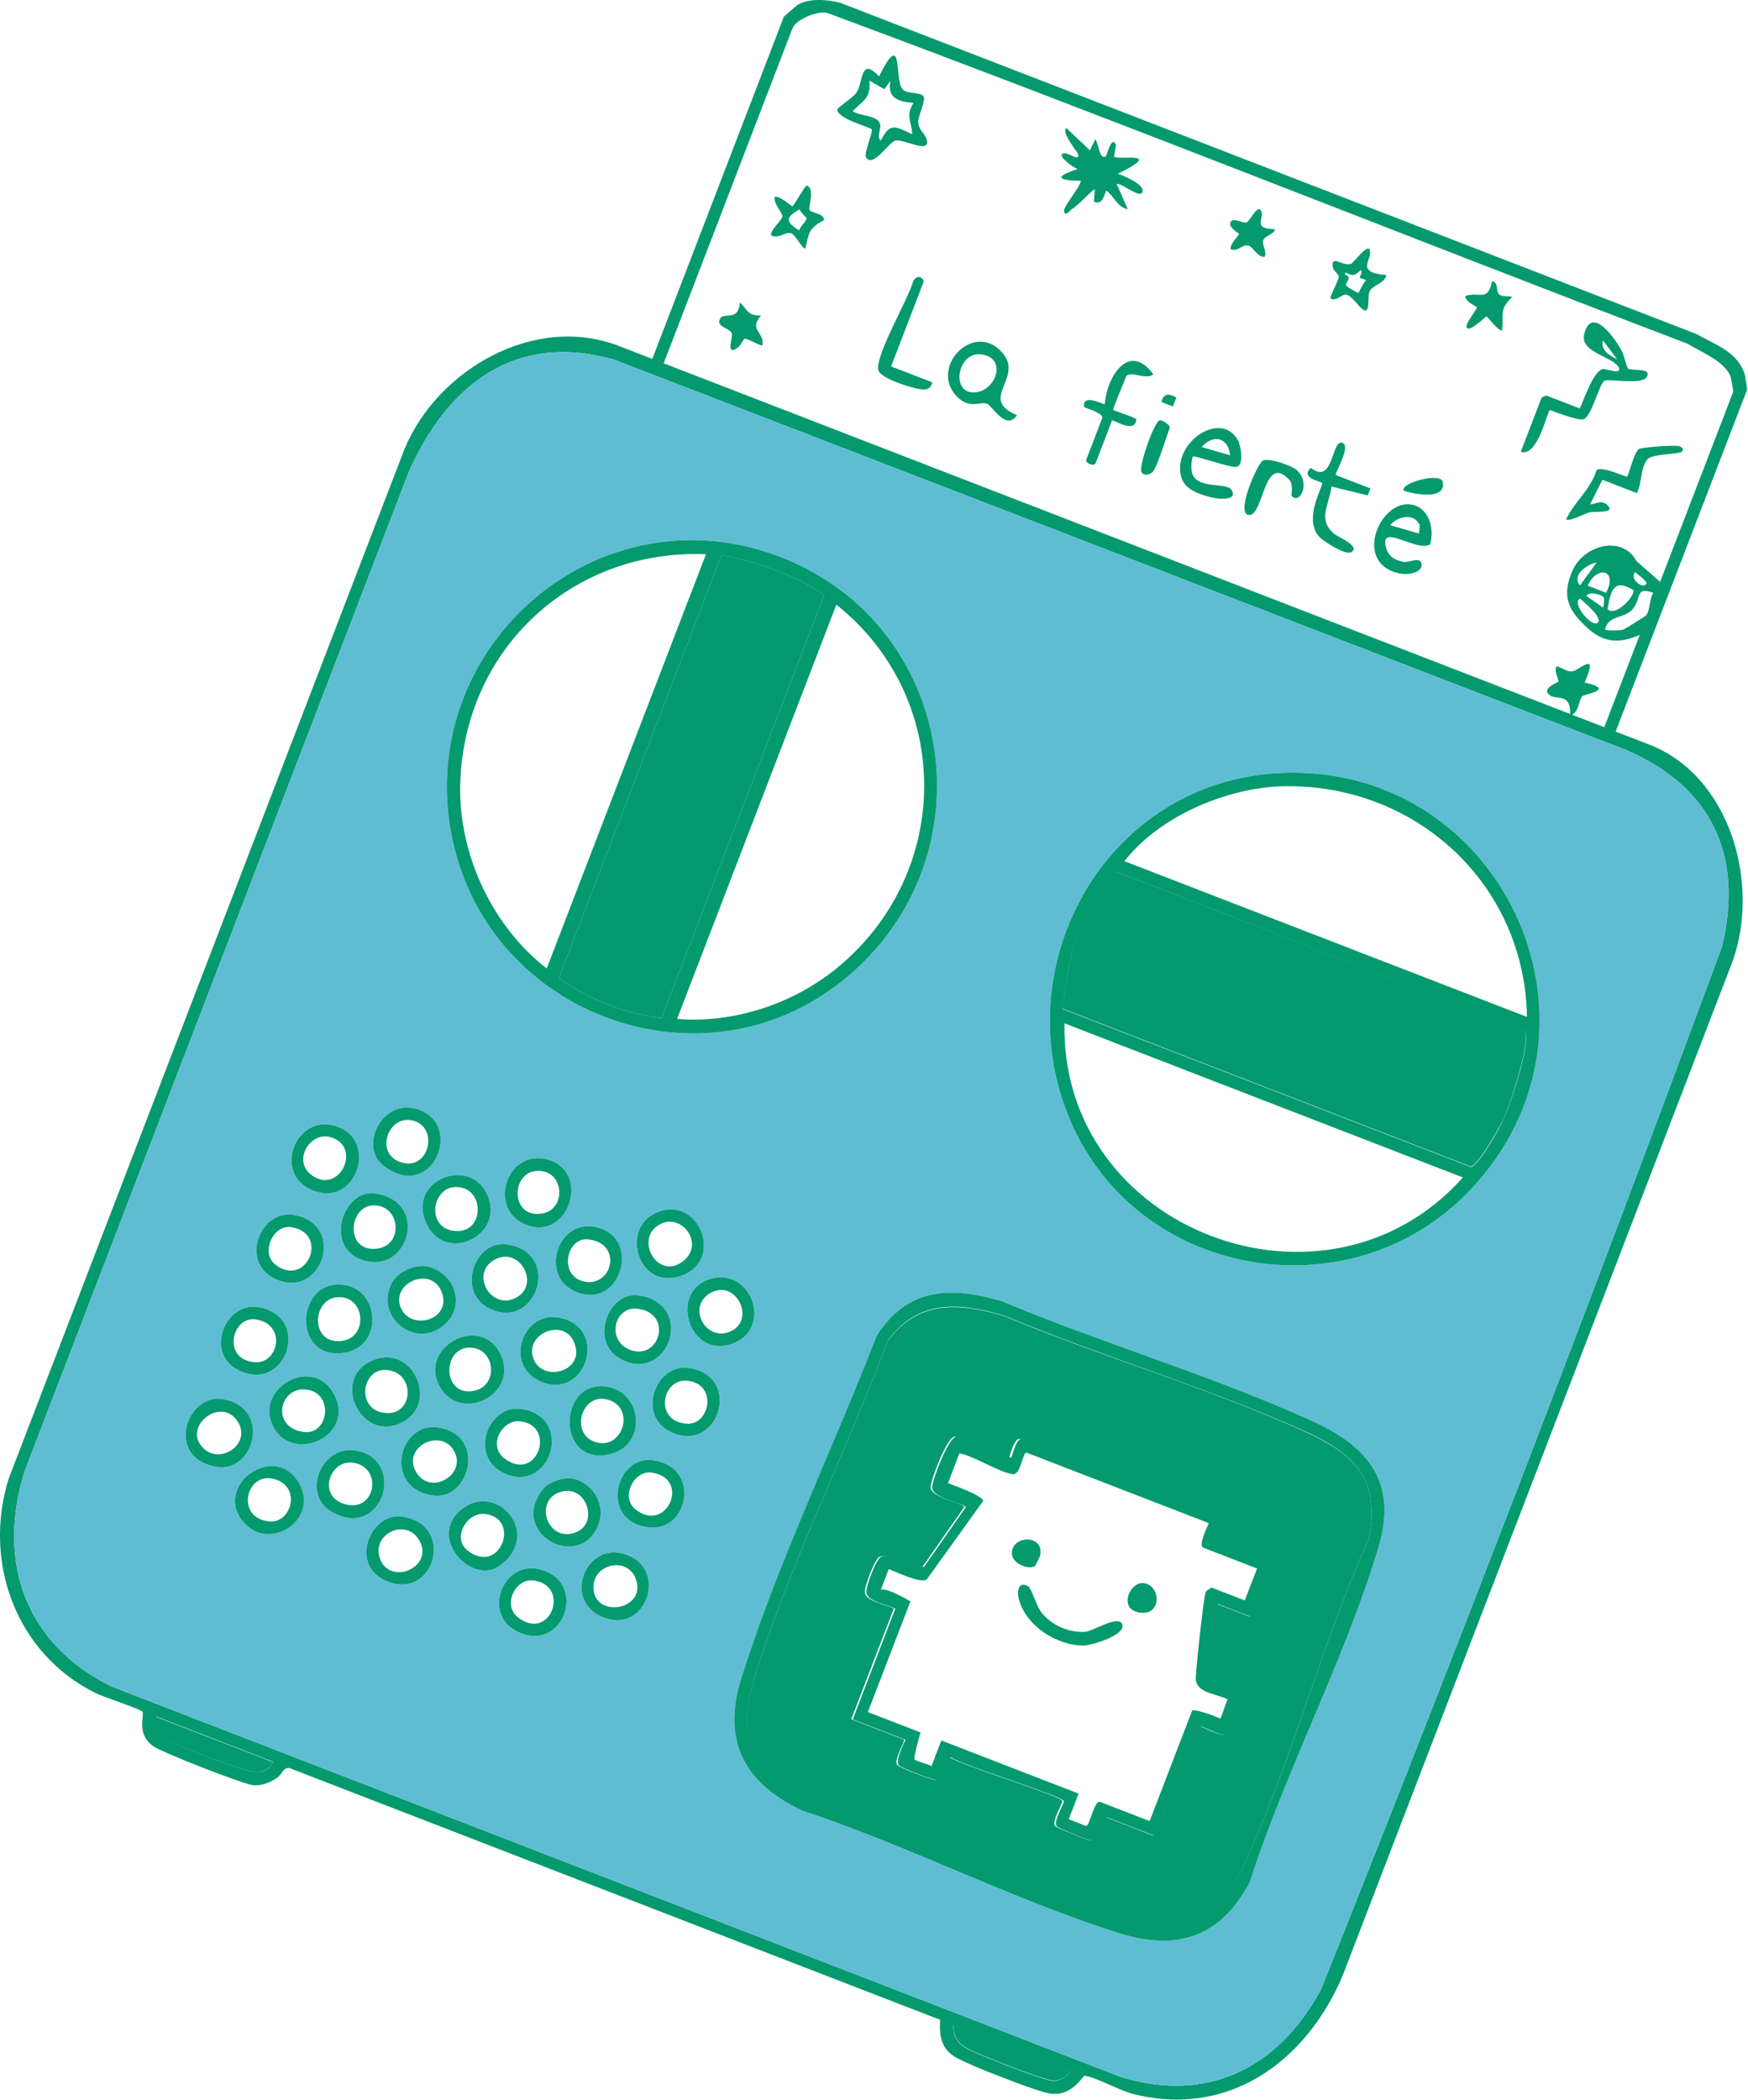 <?xml version="1.0" encoding="UTF-8" standalone="no"?>
<svg
   width="179"
   height="215"
   viewBox="0 0 179 215"
   fill="none"
   version="1.1"
   id="svg64"
   sodipodi:docname="fierte.svg"
   inkscape:version="1.4.2 (f4327f4, 2025-05-13)"
   xmlns:inkscape="http://www.inkscape.org/namespaces/inkscape"
   xmlns:sodipodi="http://sodipodi.sourceforge.net/DTD/sodipodi-0.dtd"
   xmlns="http://www.w3.org/2000/svg"
   xmlns:svg="http://www.w3.org/2000/svg">
  <sodipodi:namedview
     id="namedview64"
     pagecolor="#ffffff"
     bordercolor="#000000"
     borderopacity="0.25"
     inkscape:showpageshadow="2"
     inkscape:pageopacity="0.0"
     inkscape:pagecheckerboard="0"
     inkscape:deskcolor="#d1d1d1"
     inkscape:zoom="3.4827586"
     inkscape:cx="103.07921"
     inkscape:cy="116"
     inkscape:window-width="1920"
     inkscape:window-height="1010"
     inkscape:window-x="1359"
     inkscape:window-y="-6"
     inkscape:window-maximized="1"
     inkscape:current-layer="svg64" />
  <g
     clip-path="url(#clip0_3715_4383)"
     id="g64"
     transform="matrix(0.998,0,0,1.001,-6.456,-8.825)">
    <path
       d="m 175.681,84.972 -3.433,-1.324 13.495,-34.99 c 0,0 -0.184,-1.212 -0.221,-1.43 -0.691,-2.427 -2.989,-3.109 -4.989,-4.247 L 92.692,9.104 C 91.398,8.768 89.473,8.596 88.297,9.325 88.123,9.461 86.922,10.466 86.895,10.537 L 73.4,45.527 69.968,44.203 C 61.367,40.887 51.37,46.57 47.969,54.757 L 7.363,160.048 c -2.685,8.544 0.763,17.945 8.934,21.953 0.716,0.357 4.642,1.668 4.8,1.891 0.195,0.443 -0.636,2.282 1.048,3.503 1.094,0.748 8.738,3.696 10.165,4.002 0.918,0.15 1.886,-0.252 2.606,-0.748 0.559,-0.396 0.675,-1.33 1.554,-0.869 l 66.465,25.633 c -0.088,1.597 0.054,2.915 1.573,3.827 1.603,0.904 7.478,3.169 9.33,3.639 2.551,0.658 3.735,-1.78 3.926,-1.747 1.051,0.12 3.498,1.471 4.897,1.848 9.768,2.503 17.771,-3.175 21.566,-12.066 L 184.19,107.291 c 2.945,-7.955 -0.121,-19.084 -8.509,-22.319 z M 87.789,11.697 c 0.342,-0.887 2.621,-1.843 3.604,-1.545 29.526,10.938 58.799,22.635 88.228,33.822 1.413,0.871 3.727,1.722 4.408,3.33 0.073,0.232 0.313,1.507 0.272,1.613 l -7.486,19.412 -2.435,-2.121 c -1.433,-2.713 -5.424,-1.643 -6.556,0.977 -0.859,1.911 -0.785,3.407 0.642,4.976 1.906,2.121 3.52,2.784 6.255,1.597 l -3.641,9.44 -3.291,-1.269 c 0.693,-0.426 0.64,-1.343 1.014,-1.892 0.118,-0.199 3.6,-0.691 0.259,-1.409 1.559,-3.516 -0.682,-1.078 -1.352,-1.133 -0.493,0.014 -1.027,-0.396 -1.5,-0.538 -0.369,0.429 0.234,1.395 0.166,1.572 -0.041,0.106 -1.859,0.71 -0.872,1.417 0.675,0.464 2.139,-0.276 2.073,1.9 L 74.568,45.978 Z m 86.294,57.494 c 0.182,0.478 -1.751,2.749 -2.662,1.949 0.317,-1.875 0.597,-3.235 2.662,-1.949 z m 0.148,-1.859 c 0,0 1.265,0.936 1.183,1.149 -0.26,0.674 -1.773,-0.358 -1.183,-1.149 z m -0.085,3.595 c 0.74,-1.182 0.18,-2.05 1.956,-1.488 -0.388,0.584 -0.309,1.96 -0.797,2.383 -0.112,0.079 -2.155,1.37 -2.289,1.4 -0.28,0.096 -1.795,0.123 -1.86,-0.025 0.425,-1.63 2.124,-0.975 2.99,-2.271 z m -2.885,-1.48 -1.876,-0.723 c 0.955,-2.159 3.138,-1.602 1.876,0.723 z m -0.336,1.501 -1.697,-1.185 c 0.36,-0.513 1.591,-0.12 1.806,0.167 0.043,0.098 0.039,0.953 -0.109,1.018 z m -2.344,-2.249 c -0.886,-1.076 0.751,-2.157 1.721,-2.353 z m 0.009,1.349 c 0,0 2.674,2.132 1.706,2.533 -0.788,0.145 -2.554,-2.127 -1.706,-2.533 z M 31.863,189.92 c -1.838,-0.505 -6.891,-2.372 -8.409,-3.284 -0.738,-0.407 -1.398,-1.436 -0.928,-2.233 l 11.962,4.613 c -0.607,1.152 -1.487,1.22 -2.625,0.904 z m 82.609,31.736 c -1.03,-0.071 -7.705,-2.686 -8.84,-3.328 -0.972,-0.537 -1.368,-1.302 -1.352,-2.396 l 11.962,4.613 c -0.119,0.729 -1.136,1.152 -1.77,1.111 z m 27.579,-9.421 c -4.333,8.072 -11.605,11.749 -20.558,9.031 L 17.903,181.315 C 9.087,176.978 6.072,168.559 8.996,159.292 L 48.411,57.088 C 52.402,48.11 59.381,42.77 69.434,45.587 L 173.277,85.513 c 8.867,3.786 12.09,10.818 9.9,20.083 -13.226,35.665 -26.967,71.294 -41.126,106.639 z"
       fill="#049a6e"
       id="path1" />
    <path
       d="m 183.177,105.596 c 2.19,-9.265 -1.033,-16.297 -9.9,-20.083 L 69.434,45.587 C 59.381,42.77 52.402,48.11 48.411,57.088 L 8.996,159.291 c -2.924,9.268 0.091,17.687 8.907,22.024 l 103.59,39.95 c 8.953,2.719 16.225,-0.958 20.558,-9.03 14.159,-35.345 27.9,-70.975 41.126,-106.639 z M 137.056,87.931 c 23.277,-1.744 36.497,25.857 20.082,42.803 -11.867,12.219 -32.994,9.126 -40.43,-6.379 -7.518,-15.822 2.578,-35.042 20.348,-36.423 z M 85.602,65.438 C 104.598,71.949 108.58,96.517 93.009,109.06 78.612,120.67 56.739,112.765 52.895,94.691 48.827,75.511 67.053,59.141 85.602,65.438 Z M 61.791,150.056 c -3.607,-1.717 -1.668,-7.165 2.047,-6.467 5.261,1.01 2.7,8.706 -2.047,6.467 z m -3.839,9.323 c -3.361,-1.827 -1.306,-6.945 1.998,-6.445 5.633,0.786 2.923,9.076 -1.998,6.445 z M 68.123,134.48 c 4.019,1.387 1.96,8.094 -2.328,6.563 -4.266,-1.483 -2.067,-8.135 2.328,-6.563 z m -9.77,1.613 c 5.807,0.65 3.272,8.804 -1.538,6.623 -3.599,-1.632 -1.687,-7.01 1.538,-6.623 z m 4.17,-8.705 c 4.586,1.076 2.434,8.236 -1.881,6.775 -4.209,-1.419 -2.337,-7.749 1.881,-6.775 z m -12.385,6.393 c -1.804,-4.283 4.559,-6.761 6.339,-2.732 1.867,4.226 -4.519,7.185 -6.339,2.732 z m 1.779,10.674 c -2.982,2.356 -7.002,-1.029 -5.258,-4.392 0.593,-1.117 2.338,-1.952 3.553,-1.728 2.987,0.581 4.163,4.173 1.705,6.12 z m -6.201,-16.496 c -2.348,-1.925 -0.105,-6.686 3.429,-5.73 5.146,1.414 1.649,9.849 -3.429,5.73 z m -1.38,9.903 c -4.851,-0.81 -2.855,-7.46 0.617,-6.977 5.393,0.775 3.626,7.676 -0.617,6.977 z m -2.432,2.405 c 3.573,0.645 3.849,6.254 -0.062,6.907 -5.556,0.914 -5.037,-7.813 0.062,-6.907 z m -3.339,-9.685 c -4.318,-1.665 -1.658,-8.14 2.518,-6.53 4.119,1.548 1.729,8.168 -2.518,6.53 z m -9.886,28.27 c -5.316,-0.868 -3.103,-7.556 0.639,-6.928 5.077,0.857 3.258,7.575 -0.639,6.928 z m 2.233,-9.901 c -3.473,-1.747 -1.328,-6.994 2.033,-6.432 5.591,0.893 2.893,8.943 -2.033,6.432 z m 3.627,-9.404 c -3.424,-1.769 -1.363,-7.008 2.047,-6.467 5.613,0.942 2.844,8.964 -2.047,6.467 z m -3.303,24.693 c -2.707,-3.734 3.671,-8.042 6.005,-3.554 1.96,3.773 -3.456,7.065 -6.005,3.554 z m 3.172,-9.701 c -1.715,-3.882 4.364,-7.204 6.421,-2.946 2.044,4.294 -4.62,7.024 -6.421,2.946 z m 6.078,8.907 c -3.1,-1.766 -1.058,-6.849 2.458,-6.268 5.352,0.882 2.792,9.312 -2.458,6.268 z m 6.971,-9.011 c -4.095,1.763 -7.045,-4.714 -2.745,-6.481 4.215,-1.758 6.974,4.687 2.745,6.481 z m -1.606,15.972 c -3.522,-1.725 -1.314,-7.029 1.998,-6.445 5.507,0.901 3.062,8.926 -1.998,6.445 z m 5.79,-15.541 c 4.725,0.926 2.981,7.346 -0.639,6.928 -5.363,-0.641 -3.655,-7.809 0.639,-6.928 z m -0.229,-4.572 c -1.736,-3.931 4.688,-7.201 6.53,-2.7 1.66,4.024 -4.606,6.988 -6.53,2.7 z m 6.338,18.669 c -2.837,2.085 -7.481,-2.845 -3.97,-5.73 3.588,-2.978 8.435,2.479 3.97,5.73 z m 1.726,6.699 c -3.508,-1.761 -1.428,-7.155 2.245,-6.35 5.22,1.117 2.61,8.834 -2.245,6.35 z m 2.729,-14.561 c 0.535,-0.65 2.002,-1.185 2.813,-1.076 2.28,0.309 3.746,2.831 2.77,4.941 -2.054,4.589 -9.217,0.604 -5.583,-3.865 z m 6.809,-3.53 c -5.644,1.248 -5.271,-7.943 -0.107,-6.89 3.581,0.729 3.896,6.028 0.107,6.89 z m 2.977,-16.258 c 5.845,0.868 3.152,8.798 -1.551,6.658 -3.705,-1.674 -1.611,-7.103 1.551,-6.658 z m 4.346,-1.993 c -4.443,1.507 -6.208,-4.881 -2.555,-6.448 4.417,-1.965 7.096,4.897 2.555,6.448 z m -8.19,34.835 c -3.754,-1.652 -1.747,-7.278 2.047,-6.467 5.065,1.097 2.741,8.599 -2.047,6.467 z M 74.97,155.098 c -3.064,-1.752 -1.164,-6.89 2.245,-6.349 5.698,0.933 2.735,9.248 -2.245,6.349 z m -2.042,9.934 c -5.025,-0.674 -3.285,-7.504 0.647,-6.844 4.9,0.789 3.517,7.431 -0.647,6.844 z m 9.049,-18.931 c -4.802,2.225 -7.196,-5.588 -2.225,-6.565 3.902,-0.737 5.786,4.921 2.225,6.565 z m 52.746,55.196 c -3.007,5.689 -7.508,7.133 -13.484,5.236 -10.807,-3.393 -21.596,-8.94 -32.418,-12.503 -5.888,-2.759 -8.283,-6.985 -6.334,-13.408 3.623,-11.607 9.551,-23.711 13.922,-35.152 3.191,-5.006 7.615,-5.094 12.84,-3.568 10.296,4.297 21.539,7.614 31.654,12.167 5.964,2.667 9.036,6.297 6.986,13.089 -3.393,11.329 -9.519,22.786 -13.166,34.139 z"
       fill="#5fbdd3"
       id="path2" />
    <path
       d="m 116.242,220.545 c -0.118,0.729 -1.122,1.117 -1.756,1.076 -1.03,-0.071 -7.741,-2.7 -8.84,-3.328 -0.972,-0.538 -1.368,-1.302 -1.353,-2.397 l 11.963,4.614 z"
       fill="#049a6e"
       id="path3" />
    <path
       d="m 34.487,189.016 c -0.593,1.117 -1.487,1.22 -2.625,0.904 -1.873,-0.519 -6.891,-2.373 -8.459,-3.262 -0.738,-0.407 -1.362,-1.423 -0.928,-2.233 l 11.962,4.613 z"
       fill="#049a6e"
       id="path4" />
    <path
       d="M 85.601,65.439 C 67.052,59.141 48.827,75.512 52.895,94.691 56.739,112.765 78.612,120.671 93.009,109.061 108.579,96.517 104.597,71.949 85.601,65.439 Z M 62.567,107.879 C 56.9,103.492 53.467,96.053 53.695,88.926 54.121,75.067 65.301,64.947 78.908,65.507 Z m 11.784,5.074 c -3.881,-0.477 -7.322,-1.886 -10.547,-4.067 L 80.501,65.592 c 3.736,0.748 7.379,1.949 10.547,4.067 z m 17.932,-5.069 c -4.496,3.647 -10.583,5.621 -16.339,5.154 L 92.286,70.666 c 12.018,9.527 12.013,27.462 -0.002,37.218 z"
       fill="#049a6e"
       id="path5" />
    <path
       d="M 91.047,69.659 74.351,112.953 c -3.881,-0.477 -7.322,-1.886 -10.547,-4.067 L 80.501,65.591 c 3.736,0.748 7.379,1.949 10.547,4.067 z"
       fill="#049a6e"
       id="path6" />
    <path
       d="m 137.055,87.932 c -17.77,1.381 -27.866,20.601 -20.348,36.423 7.436,15.505 28.563,18.598 40.431,6.38 16.414,-16.947 3.194,-44.548 -20.083,-42.803 z m 1.164,1.305 c 13.548,-0.238 24.716,10.021 24.928,23.596 L 121.846,96.904 c 3.618,-4.638 10.554,-7.548 16.373,-7.668 z m -22.525,24.252 40.877,15.764 c -14.026,15.708 -41.302,5.474 -40.877,-15.764 z m 41.661,14.681 -41.868,-16.147 c 0.37,-2.752 0.751,-5.743 1.835,-8.342 0.342,-0.887 2.852,-5.708 3.74,-5.692 l 41.827,16.253 c 0.793,0.999 -1.505,7.696 -2.103,8.932 -0.343,0.887 -2.677,5.042 -3.431,4.996 z"
       fill="#049a6e"
       id="path7" />
    <path
       d="m 160.786,123.173 c -0.413,0.86 -2.712,5.028 -3.453,4.946 l -41.868,-16.146 c 0.392,-2.703 0.787,-5.73 1.821,-8.307 0.343,-0.887 2.866,-5.744 3.74,-5.692 l 41.841,16.218 c 0.794,0.999 -1.504,7.695 -2.068,8.945 z"
       fill="#049a6e"
       id="path8" />
    <path
       d="m 147.889,167.159 c 2.05,-6.792 -1.022,-10.423 -6.986,-13.09 -10.116,-4.553 -21.358,-7.87 -31.654,-12.166 -5.225,-1.526 -9.649,-1.439 -12.84,3.568 -4.407,11.427 -10.3,23.544 -13.922,35.151 -1.949,6.423 0.447,10.649 6.334,13.409 10.823,3.562 21.611,9.109 32.418,12.502 5.976,1.897 10.477,0.453 13.484,-5.236 3.647,-11.353 9.772,-22.81 13.166,-34.138 z m -14.06,32.978 c -2.01,4.158 -5.677,7.024 -10.379,5.618 -11.065,-5.042 -23.948,-8.216 -34.79,-13.417 -4.875,-2.328 -6.525,-6.062 -4.971,-11.252 3.489,-11.577 9.614,-23.768 13.887,-35.165 3.143,-4.25 7.354,-3.89 11.95,-2.525 9.977,4.174 20.866,7.354 30.712,11.763 5.27,2.358 7.886,4.957 6.66,11.088 -4.88,10.755 -8.019,23.323 -13.07,33.89 z"
       fill="#049a6e"
       id="path9" />
    <path
       d="m 146.899,166.247 c 1.226,-6.132 -1.368,-8.681 -6.673,-11.053 -9.832,-4.444 -20.735,-7.589 -30.712,-11.763 -4.596,-1.365 -8.821,-1.69 -11.964,2.561 -4.26,11.361 -10.398,23.588 -13.887,35.165 -1.554,5.189 0.096,8.924 4.971,11.252 10.841,5.2 23.724,8.375 34.789,13.417 4.702,1.406 8.391,-1.411 10.365,-5.583 5.051,-10.567 8.191,-23.135 13.084,-33.925 z m -14.428,19.913 c -0.728,0.413 -2.17,-0.592 -2.955,-0.772 l -4.229,10.965 c 0,0 -0.49,0.219 -0.526,0.205 l -4.813,-1.856 c -0.212,-0.082 -0.386,2.582 -1.565,2.372 -0.452,-0.093 -3.461,-1.253 -3.654,-1.49 -0.358,-0.546 0.833,-2.37 0.746,-2.566 -0.274,-0.554 -10.316,-3.612 -11.608,-4.477 -0.417,-0.079 -0.645,2.197 -1.312,2.348 -0.316,0.081 -3.82,-1.27 -4.035,-1.556 -0.359,-0.546 0.887,-2.512 0.71,-2.58 l -5.415,-2.088 4.366,-11.321 c -0.773,-0.42 -2.897,-0.71 -2.972,-1.676 -0.056,-0.592 1.052,-3.467 1.516,-3.614 0.856,-0.322 3.366,0.972 4.409,1.007 l 4.25,-6.065 c 0.151,-0.391 -3.224,-0.918 -3.426,-1.974 -0.092,-0.606 1.775,-5.552 2.554,-5.252 l 5.521,2.129 c 0,0 0.409,-1.799 1.028,-1.927 l 20.342,7.763 c 0.996,0.262 -0.361,2.307 -0.255,2.348 l 5.521,2.129 c 0,0 0.252,0.505 0.282,0.639 0.062,0.472 -1.381,4.318 -1.755,4.867 -0.069,0.177 -0.396,0.5 -0.573,0.431 l -3.398,-1.31 c 0.048,1.037 -1.138,7.062 -0.915,7.433 0.274,0.554 3.599,1.633 3.551,2.389 -0.036,0.516 -1.112,3.199 -1.546,3.48 z"
       fill="#049a6e"
       id="path10" />
    <path
       d="m 47.85,163.962 c -3.312,-0.585 -5.52,4.719 -1.998,6.445 5.06,2.481 7.505,-5.545 1.998,-6.445 z m -2.389,4.296 c -0.946,-2.607 2.846,-4.324 4.117,-1.714 1.306,2.623 -3.07,4.482 -4.117,1.714 z"
       fill="#049a6e"
       id="path11" />
    <path
       d="m 29.32,151.924 c -3.742,-0.628 -5.955,6.06 -0.639,6.928 3.897,0.647 5.716,-6.071 0.639,-6.928 z m -2.207,4.774 c -1.78,-2.235 2.385,-5.235 3.9,-2.205 1.097,2.216 -2.234,4.315 -3.9,2.205 z"
       fill="#049a6e"
       id="path12" />
    <path
       d="m 44.713,147.954 c -4.299,1.767 -1.35,8.244 2.745,6.481 4.229,-1.794 1.47,-8.239 -2.745,-6.481 z m 1.415,5.397 c -3.223,-0.183 -2.569,-4.619 -0.008,-4.406 2.969,0.208 2.836,4.559 0.008,4.406 z"
       fill="#049a6e"
       id="path13" />
    <path
       d="m 51.642,154.866 c -4.295,-0.882 -6.002,6.287 -0.639,6.928 3.62,0.418 5.364,-6.002 0.639,-6.928 z m -2.571,4.349 c -1.24,-2.476 2.768,-4.436 4.052,-1.862 1.197,2.378 -2.667,4.597 -4.052,1.862 z"
       fill="#049a6e"
       id="path14" />
    <path
       d="m 56.478,131.049 c -1.78,-4.029 -8.143,-1.551 -6.339,2.732 1.82,4.453 8.206,1.493 6.339,-2.732 z m -3.009,3.69 c -3.678,0.05 -2.663,-5.429 0.591,-4.378 2.058,0.671 1.91,4.324 -0.591,4.378 z"
       fill="#049a6e"
       id="path15" />
    <path
       d="m 57.942,147.594 c -1.842,-4.501 -8.266,-1.231 -6.53,2.7 1.924,4.288 8.19,1.324 6.53,-2.7 z m -2.891,3.491 c -3.368,0.617 -3.228,-4.913 0.027,-4.392 2.288,0.393 2.456,3.964 -0.027,4.392 z"
       fill="#049a6e"
       id="path16" />
    <path
       d="m 53.782,163.233 c -3.511,2.886 1.133,7.816 3.97,5.73 4.466,-3.251 -0.382,-8.708 -3.97,-5.73 z m 0.633,4.158 c -1.586,-1.264 -0.039,-4.01 1.916,-3.704 3.614,0.537 1.419,6.335 -1.916,3.704 z"
       fill="#049a6e"
       id="path17" />
    <path
       d="m 65.02,160.025 c -0.812,-0.109 -2.278,0.426 -2.813,1.076 -3.634,4.468 3.529,8.454 5.583,3.865 0.976,-2.11 -0.49,-4.632 -2.77,-4.941 z m 0.507,5.536 c -2.813,1.076 -4.299,-3.085 -1.717,-4.086 2.764,-1.054 4.236,3.142 1.717,4.086 z"
       fill="#049a6e"
       id="path18" />
    <path
       d="m 50.212,138.335 c -1.215,-0.224 -2.96,0.611 -3.553,1.728 -1.744,3.363 2.276,6.748 5.258,4.392 2.458,-1.946 1.282,-5.539 -1.705,-6.12 z m -2.593,4.299 c -1.15,-2.604 3.176,-4.441 4.196,-1.602 0.984,2.825 -3.14,3.925 -4.196,1.602 z"
       fill="#049a6e"
       id="path19" />
    <path
       d="m 32.946,142.52 c -3.361,-0.563 -5.506,4.684 -2.033,6.431 4.926,2.511 7.625,-5.539 2.033,-6.431 z m -0.422,5.626 c -3.323,-0.344 -2.239,-4.737 0.182,-4.374 3.233,0.473 2.351,4.657 -0.182,4.374 z"
       fill="#049a6e"
       id="path20" />
    <path
       d="m 68.909,150.682 c -5.163,-1.054 -5.537,8.137 0.107,6.89 3.788,-0.863 3.474,-6.161 -0.107,-6.89 z m -1.43,5.604 c -2.505,-0.884 -1.353,-4.925 1.226,-4.338 3.102,0.707 1.668,5.373 -1.226,4.338 z"
       fill="#049a6e"
       id="path21" />
    <path
       d="m 40.829,151.593 c -2.057,-4.258 -8.136,-0.936 -6.421,2.946 1.802,4.078 8.465,1.348 6.421,-2.946 z m -3.213,3.694 c -3.508,-0.497 -2.402,-4.84 0.444,-4.313 2.704,0.472 2.098,4.681 -0.444,4.313 z"
       fill="#049a6e"
       id="path22" />
    <path
       d="m 41.119,124.066 c -4.212,-1.624 -6.871,4.851 -2.518,6.53 4.353,1.678 6.673,-4.969 2.518,-6.53 z m -2.649,4.971 c -2.068,-1.491 -0.158,-4.545 1.95,-3.895 3.246,0.966 0.885,5.926 -1.95,3.895 z"
       fill="#049a6e"
       id="path23" />
    <path
       d="m 49.145,122.229 c -3.534,-0.955 -5.777,3.806 -3.429,5.73 5.079,4.119 8.576,-4.316 3.429,-5.73 z m -1.685,5.424 c -2.477,-0.955 -1.196,-4.7 1.234,-4.253 2.917,0.554 1.859,5.405 -1.234,4.253 z"
       fill="#049a6e"
       id="path24" />
    <path
       d="m 77.215,148.749 c -3.41,-0.541 -5.31,4.597 -2.245,6.349 4.98,2.899 7.943,-5.416 2.245,-6.349 z m -0.245,5.694 c -3.462,-0.194 -2.577,-4.703 0.027,-4.392 3.132,0.311 2.321,4.523 -0.027,4.392 z"
       fill="#049a6e"
       id="path25" />
    <path
       d="m 42.945,157.179 c -3.516,-0.581 -5.558,4.502 -2.458,6.268 5.25,3.043 7.809,-5.386 2.458,-6.268 z m -0.648,5.58 c -3.424,-0.505 -2.133,-4.695 0.408,-4.327 2.993,0.461 2.324,4.728 -0.408,4.327 z"
       fill="#049a6e"
       id="path26" />
    <path
       d="m 36.587,133.08 c -3.41,-0.541 -5.471,4.698 -2.047,6.467 4.891,2.497 7.66,-5.525 2.047,-6.467 z m -1.908,5.053 c -1.458,-1.174 -0.216,-4.079 1.669,-3.8 4.017,0.652 1.539,6.341 -1.669,3.8 z"
       fill="#049a6e"
       id="path27" />
    <path
       d="m 62.524,127.388 c -4.218,-0.974 -6.09,5.356 -1.881,6.775 4.315,1.461 6.467,-5.699 1.881,-6.775 z m -0.479,5.563 c -3.532,0.514 -3.11,-5.112 0.275,-4.296 2.042,0.502 2.145,3.925 -0.275,4.296 z"
       fill="#049a6e"
       id="path28" />
    <path
       d="m 79.752,139.536 c -4.971,0.977 -2.577,8.79 2.225,6.565 3.561,-1.643 1.678,-7.302 -2.225,-6.565 z m 1.578,5.501 c -2.546,1.015 -4.449,-2.695 -1.864,-4.021 2.634,-1.349 4.593,2.953 1.864,4.021 z"
       fill="#049a6e"
       id="path29" />
    <path
       d="m 70.196,167.688 c -3.793,-0.811 -5.801,4.815 -2.047,6.467 4.788,2.132 7.112,-5.37 2.047,-6.467 z m -2.802,3.893 c -0.439,-2.656 3.249,-3.68 4.247,-1.42 1.375,3.18 -3.792,4.245 -4.247,1.42 z"
       fill="#049a6e"
       id="path30" />
    <path
       d="m 61.722,169.312 c -3.674,-0.805 -5.754,4.589 -2.245,6.349 4.856,2.485 7.466,-5.233 2.245,-6.349 z m -2.107,4.935 c -1.657,-1.291 -0.216,-4.078 1.655,-3.764 3.805,0.571 1.623,6.333 -1.655,3.764 z"
       fill="#049a6e"
       id="path31" />
    <path
       d="m 41.905,140.268 c -5.098,-0.906 -5.618,7.821 -0.062,6.906 3.911,-0.652 3.635,-6.262 0.062,-6.906 z m -0.414,5.711 c -3.442,0.385 -2.996,-4.988 0.21,-4.444 2.288,0.393 2.422,4.154 -0.21,4.444 z"
       fill="#049a6e"
       id="path32" />
    <path
       d="m 63.837,143.59 c -3.715,-0.699 -5.653,4.749 -2.047,6.466 4.747,2.239 7.308,-5.456 2.047,-6.466 z m -2.593,4.299 c -1.18,-2.738 3.569,-4.616 4.298,-1.237 0.543,2.493 -3.3,3.497 -4.298,1.237 z"
       fill="#049a6e"
       id="path33" />
    <path
       d="m 37.242,160.687 c -2.335,-4.488 -8.712,-0.18 -6.005,3.554 2.549,3.51 7.965,0.218 6.005,-3.554 z m -3.192,3.742 c -3.323,-0.344 -2.43,-4.769 0.231,-4.395 3.219,0.508 2.217,4.687 -0.231,4.395 z"
       fill="#049a6e"
       id="path34" />
    <path
       d="m 68.123,134.48 c -4.394,-1.572 -6.594,5.08 -2.328,6.563 4.288,1.531 6.346,-5.176 2.328,-6.563 z m -1.65,5.438 c -2.761,-0.535 -1.907,-4.649 0.408,-4.327 3.486,0.448 2.451,4.818 -0.408,4.327 z"
       fill="#049a6e"
       id="path35" />
    <path
       d="m 59.95,152.934 c -3.304,-0.5 -5.359,4.618 -1.998,6.445 4.921,2.631 7.63,-5.659 1.998,-6.445 z m -1.647,5.113 c -1.905,-1.387 -0.257,-3.972 1.407,-3.86 3.914,0.286 1.961,6.3 -1.407,3.86 z"
       fill="#049a6e"
       id="path36" />
    <path
       d="m 58.353,136.094 c -3.225,-0.388 -5.136,4.99 -1.538,6.622 4.81,2.181 7.345,-5.972 1.538,-6.622 z m 0.818,5.574 c -2.497,0.994 -4.449,-2.694 -1.9,-4.035 2.648,-1.384 4.79,2.867 1.9,4.035 z"
       fill="#049a6e"
       id="path37" />
    <path
       d="m 44.953,130.885 c -3.473,-0.483 -5.468,6.167 -0.617,6.978 4.243,0.698 6.01,-6.202 0.617,-6.978 z m 0.178,5.654 c -3.611,0.401 -2.802,-5.28 0.408,-4.327 2.05,0.587 2.139,4.046 -0.408,4.327 z"
       fill="#049a6e"
       id="path38" />
    <path
       d="m 73.575,158.189 c -3.933,-0.661 -5.672,6.169 -0.647,6.843 4.164,0.587 5.547,-6.055 0.647,-6.843 z m -1.894,5.017 c -1.564,-1.215 -0.194,-4.029 1.655,-3.765 4.08,0.596 1.517,6.293 -1.655,3.765 z"
       fill="#049a6e"
       id="path39" />
    <path
       d="m 73.784,132.873 c -3.654,1.566 -1.889,7.954 2.555,6.447 4.542,-1.55 1.862,-8.413 -2.555,-6.447 z m 2.707,4.998 c -2.6,1.892 -4.946,-2.356 -2.355,-3.803 2.283,-1.28 4.745,2.034 2.355,3.803 z"
       fill="#049a6e"
       id="path40" />
    <path
       d="m 71.993,141.313 c -3.162,-0.445 -5.256,4.984 -1.551,6.658 4.704,2.14 7.396,-5.79 1.551,-6.658 z m -0.887,5.568 c -2.477,-0.955 -1.61,-4.575 0.882,-4.184 3.579,0.524 2.126,5.344 -0.882,4.184 z"
       fill="#049a6e"
       id="path41" />
    <path
       d="m 120.981,23.56 c 0,0 -0.143,1.004 -0.203,1.267 0.23,0.456 5.389,-0.693 0.372,1.774 0.452,0.093 2.973,1.147 2.517,1.908 -0.339,0.562 -2.069,-0.961 -2.625,-0.89 l 1.151,2.604 c -1.131,-0.232 -1.39,-1.351 -2.228,-1.919 -0.233,0.603 -0.42,1.51 -1.255,1.147 l 0.097,-1.308 c -0.859,0.647 -1.463,1.474 -2.393,2.094 -0.112,0.079 -0.625,0.778 -0.766,0.194 -0.11,-0.45 1.628,-2.429 1.733,-3.123 -2.389,-0.025 -2.816,-0.393 -0.352,-1.196 -0.495,-0.191 -2.492,-1.654 -1.209,-1.608 0.324,0.003 1.567,0.89 1.248,0.033 -0.03,-0.134 -1.824,-2.334 -1.151,-2.604 l 2.38,2.263 0.558,-1.13 c 0.342,0.377 0.383,2.064 1.07,1.758 0.098,-0.044 0.595,-2.176 1.007,-1.242 z"
       fill="#049a6e"
       id="path42" />
    <path
       d="m 101.238,18.677 c 0.236,0.336 -0.486,1.892 -0.55,2.479 -0.053,0.876 0.614,1.256 0.817,1.782 0.648,1.799 -2.261,0.066 -3.147,0.254 -0.654,0.115 -2.321,2.855 -3.024,1.728 -0.244,-0.42 0.724,-2.615 0.58,-2.874 -0.087,-0.197 -3.67,-1.13 -3.519,-2.05 0.047,-0.227 1.642,-1.201 1.967,-1.728 0.713,-1.111 0.366,-3.691 2.3,-1.641 2.57,-5.083 1.506,0.418 2.447,1.351 0.47,0.467 1.744,0.224 2.13,0.699 z m -1.029,0.663 c -1.544,-0.106 -2.74,-0.486 -2.379,-2.263 l -0.617,0.863 -1.532,-0.876 c 0.141,1.848 -0.598,1.971 -1.733,3.123 0.767,0.54 2.626,0.36 2.842,1.381 0.097,0.486 -0.422,1.305 0.068,1.616 0.943,-1.919 1.52,-1.411 3.213,-0.636 -0.036,-1.278 -0.74,-1.875 0.139,-3.208 z"
       fill="#049a6e"
       id="path43" />
    <path
       d="m 168.585,50.561 c 0.44,-0.931 1.434,-3.931 2.399,-4.007 0.289,-0.011 1.917,0.617 1.591,-0.12 -0.499,-1.13 -3.999,-1.542 -3.563,-3.412 0.733,-3.06 3.176,0.409 3.839,1.643 0.266,0.47 0.52,1.709 0.669,1.848 0.384,0.27 2.564,-0.112 1.892,0.893 -0.519,0.819 -3.98,0.096 -4.33,0.369 -0.545,0.36 -1.317,3.732 -2.167,3.934 -0.499,0.134 -2.813,-0.718 -3.415,-0.95 -0.294,0.131 -1.213,4.832 -2.988,4.269 l 2.135,-5.536 c 0,0 0.456,-0.232 0.491,-0.218 l 3.397,1.31 z m 3.804,-5.015 -1.425,-1.895 c -0.342,0.887 0.717,1.621 1.425,1.895 z"
       fill="#049a6e"
       id="path44" />
    <path
       d="m 110.822,51.276 c -1.073,1.624 -2.461,-0.786 -2.986,-1.111 -0.689,-0.429 -1.944,0.718 -3.387,-1.021 -2.488,-3.038 2.146,-7.57 4.941,-4.168 2.101,2.563 -2.575,4.673 1.432,6.3 z m -3.623,-6.207 c -2.576,-0.382 -3.29,4.316 -0.47,3.854 1.949,-0.308 3.082,-3.459 0.47,-3.854 z"
       fill="#049a6e"
       id="path45" />
    <path
       d="m 133.603,54.191 c 0.238,0.54 0.483,2.225 -0.269,2.383 -0.534,0.12 -4.185,-1.166 -4.466,-1.07 -0.178,0.461 -0.223,1.422 -0.028,1.864 0.687,1.488 3.399,0.781 3.964,1.529 0.81,1.168 -1.356,0.985 -2.126,0.77 -1.258,-0.322 -2.701,-0.797 -3.034,-2.148 -0.865,-3.554 4.415,-7.021 6.008,-3.349 z m -0.91,1.198 c -0.211,-1.875 -1.758,-2.187 -2.927,-0.844 z"
       fill="#049a6e"
       id="path46" />
    <path
       d="m 151.206,60.41 c 1.885,0.278 2.467,2.459 2.006,4.076 -1.328,0.914 -5.376,-2.4 -4.49,0.469 0.284,0.844 0.894,1.16 1.762,1.332 0.572,0.098 1.685,-0.573 1.842,0.18 0.159,0.958 -1.46,1.149 -2.067,1.037 -5.077,-0.857 -2.286,-7.567 0.983,-7.081 z m 0.855,2.001 c -0.535,-1.144 -2.306,-0.767 -2.937,0.131 l 2.927,0.844 c 0,0 0.146,-0.8 0.059,-0.996 z"
       fill="#049a6e"
       id="path47" />
    <path
       d="m 170.867,57.923 -1.247,2.495 c 0.725,-0.087 1.178,-0.524 1.798,0.082 0.884,0.871 -1.325,0.59 -1.908,0.732 -0.365,0.104 -2.187,1.032 -2.339,0.688 0.853,-1.791 2.496,-2.992 3.12,-5.034 0.68,-0.39 2.969,0.737 3.116,0.671 0.196,-0.087 0.663,-2.353 1.201,-2.798 0.237,-0.194 3.709,-0.445 4.182,-0.303 0.39,0.15 0.484,0.431 0.176,0.598 -0.406,0.21 -3.049,0.21 -3.458,0.745 -0.737,0.857 -0.55,2.479 -1.088,3.453 l -3.539,-1.365 z"
       fill="#049a6e"
       id="path48" />
    <path
       d="m 143.541,57.412 3.539,1.365 -0.273,0.71 -3.717,-0.904 c -0.219,1.832 -1.483,3.423 0.288,4.84 0.462,0.382 2.763,1.269 1.713,1.883 -0.568,0.311 -2.761,-1.065 -3.253,-1.581 -1.691,-1.834 0.44,-5.252 0.296,-5.511 -0.101,-0.161 -2.331,-0.491 -1.152,-1.545 2.268,1.812 2.11,-2.733 3.148,-2.577 1.038,0.156 -0.49,2.746 -0.611,3.27 z"
       fill="#049a6e"
       id="path49" />
    <path
       d="m 120.732,50.777 c 0,0 1.974,0.68 2.336,0.901 -0.088,1.597 -2.438,-0.003 -2.493,0.139 l -1.684,4.365 c -0.15,0.39 -1.106,0.022 -0.955,-0.368 l 1.628,-4.223 c 0.178,-0.461 -1.455,-0.969 -1.845,-1.119 -0.24,-1.275 1.396,-0.562 2.104,-0.289 0.207,-2.855 2.491,-6.459 4.975,-3.096 -0.584,0.671 -2.514,-0.44 -2.788,0.27 -0.191,0.497 -1.379,3.259 -1.313,3.407 z"
       fill="#049a6e"
       id="path50" />
    <path
       d="m 97.904,46.294 4.211,1.624 c -0.157,1.04 -1.26,0.737 -1.995,0.535 -0.82,-0.194 -3.493,-1.062 -3.552,-1.859 -0.147,-1.728 3.048,-7.059 3.61,-9.044 0.533,-0.854 1.147,-0.128 1.051,0.12 l -3.312,8.588 z"
       fill="#049a6e"
       id="path51" />
    <path
       d="m 147.003,34.411 c 0.405,0.849 -1.657,2.296 1.707,2.533 -0.138,0.884 -1.405,1.007 -1.701,1.668 -0.289,0.54 0.165,2.631 -0.839,1.755 -0.392,-0.355 -1.044,-1.299 -1.531,-1.406 -0.537,-0.085 -1.056,0.734 -1.652,0.382 -0.087,-0.197 0.777,-1.698 0.849,-2.2 0.025,-0.276 -0.514,-0.565 -0.604,-0.966 -0.234,-1.395 0.979,-0.112 1.807,-0.363 0.415,-0.126 1.661,-2.091 2.013,-1.425 z m -1.032,2.782 c 0,0 0.353,-0.598 0.119,-0.729 -0.601,0.502 -0.789,0.674 -1.548,0.218 -0.257,0.349 0.362,0.221 0.309,0.568 -0.011,0.24 -0.317,0.612 -0.287,0.745 0.008,0.085 1.222,0.838 1.285,0.781 0.062,-0.057 0.544,-1.095 0.795,-1.324 -0.177,-0.068 -0.594,-0.147 -0.673,-0.259 z"
       fill="#049a6e"
       id="path52" />
    <path
       d="m 89.552,30.314 c 0.201,0.322 1.405,0.257 1.478,1.018 -1.576,0.819 -1.536,1.242 -1.926,2.885 -0.294,0.131 -0.981,-1.357 -1.441,-1.534 -0.602,-0.232 -1.401,0.682 -2.098,0.169 0.056,-0.671 1.062,-1.384 1.169,-1.873 0.102,-0.368 -0.981,-1.357 -0.756,-2.045 0.556,-0.071 1.696,0.98 1.78,0.972 0.232,-0.074 1.342,-2.214 1.505,-2.11 0.885,0.341 0.075,2.23 0.29,2.517 z m -0.372,0.753 c 0,0 -0.606,-0.641 -0.693,-0.838 -1.323,0.794 -1.558,1.193 -0.018,2.154 0.08,-0.418 0.814,-0.95 0.746,-1.302 z"
       fill="#049a6e"
       id="path53" />
    <path
       d="m 138.977,59.443 c 0,0 0.22,-1.097 -0.215,-1.55 -2.676,-2.866 -2.625,3.961 -4.229,3.587 -1.223,-0.308 0.913,-5.11 1.486,-5.542 0.497,-0.339 2.993,0.461 3.556,1.005 1.425,1.365 0.19,3.62 -0.612,2.536 z"
       fill="#049a6e"
       id="path54" />
    <path
       d="m 161.611,39.229 c -1.38,1.261 -0.818,1.804 -1.025,3.396 -0.479,-0.022 -1.504,-1.477 -1.602,-1.433 -0.133,0.03 -1.812,1.747 -2.045,1.087 -0.048,-0.508 1.12,-1.851 1.069,-2.034 -0.008,-0.085 -1.211,-0.549 -1.183,-1.149 1.453,-0.499 2.312,0.647 2.738,-1.512 0.727,0.117 0.336,1.026 0.741,1.346 0.37,0.306 0.932,0.115 1.321,0.265 z"
       fill="#049a6e"
       id="path55" />
    <path
       d="m 84.527,41.135 c -1.28,1.422 0.427,1.632 0.169,3.041 -0.417,-0.079 -1.609,-0.783 -1.84,-0.71 -0.098,0.044 -0.38,0.669 -0.666,0.884 -1.32,0.999 -0.505,-1.01 -0.629,-1.425 -0.154,-0.549 -1.84,-0.71 -1.125,-1.616 0.396,-0.5 1.857,0.349 1.948,-1.572 0.827,0.808 0.741,1.346 2.158,1.362 z"
       fill="#049a6e"
       id="path56" />
    <path
       d="m 135.88,30.366 c 0.383,0.8 -1,1.856 1.424,1.894 -0.134,0.56 -0.965,0.606 -1.192,1.089 -0.227,0.483 0.423,1.223 0.098,1.75 -0.733,0.003 -1.132,-0.966 -1.592,-1.144 -0.637,-0.246 -1.211,0.715 -1.878,0.336 -0.083,-0.521 0.886,-1.452 0.878,-1.537 -0.044,-0.098 -1.228,-0.718 -0.854,-1.267 0.284,-0.42 1.229,0.188 1.594,0.085 0.365,-0.104 1.161,-1.957 1.509,-1.171 z"
       fill="#049a6e"
       id="path57" />
    <path
       d="m 124.771,57.064 c -0.167,0.221 -1.037,0.579 -1.199,-0.055 -0.178,-0.802 1.344,-5.066 1.878,-5.187 0.316,-0.082 1.141,0.521 1.045,0.77 -0.397,1.029 -1.225,3.808 -1.724,4.471 z"
       fill="#049a6e"
       id="path58" />
    <path
       d="m 150.493,58.993 c -0.348,-0.786 3.776,-1.886 4.006,-0.901 0.438,1.922 -3.015,1.283 -4.006,0.901 z"
       fill="#049a6e"
       id="path59" />
    <path
       d="m 127.171,49.469 -0.356,0.923 -1.168,-0.45 c 0.201,-0.942 0.787,-0.879 1.524,-0.472 z"
       fill="#049a6e"
       id="path60" />
    <path
       d="m 134.015,182.68 c 0.026,-0.806 -3.263,-1.87 -3.551,-2.389 -0.222,-0.371 0.976,-6.431 0.916,-7.433 l 3.397,1.31 c 0,0 0.469,-0.267 0.573,-0.431 0.339,-0.562 1.782,-4.409 1.755,-4.867 -0.03,-0.134 -0.247,-0.625 -0.282,-0.639 l -5.521,-2.129 c 0,0 1.251,-2.086 0.255,-2.348 l -20.342,-7.763 c -0.583,0.142 -0.886,1.981 -1.028,1.927 l -5.521,-2.129 c -0.779,-0.301 -2.646,4.646 -2.554,5.252 0.189,1.092 3.563,1.619 3.426,1.973 l -4.25,6.066 c -1.078,-0.049 -3.574,-1.379 -4.409,-1.007 -0.499,0.134 -1.572,3.022 -1.516,3.614 0.074,0.966 2.199,1.256 2.972,1.676 l -4.366,11.321 5.415,2.088 c 0,0 -1.069,2.034 -0.71,2.579 0.179,0.273 3.683,1.625 4.035,1.556 0.681,-0.185 0.874,-2.476 1.312,-2.347 1.292,0.865 11.334,3.922 11.608,4.477 0.087,0.196 -1.104,2.02 -0.745,2.566 0.193,0.237 3.187,1.433 3.653,1.49 1.179,0.21 1.388,-2.44 1.565,-2.372 l 4.813,1.856 0.527,-0.205 4.229,-10.965 c 0.784,0.18 2.226,1.184 2.954,0.772 0.434,-0.281 1.509,-2.964 1.546,-3.48 z m -2.289,1.93 c 0,0 -2.273,-0.958 -2.927,-0.844 l -4.366,11.321 -5.061,-1.952 c -0.637,-0.246 -1.091,2.514 -1.473,2.448 l -1.769,-0.682 1.013,-2.626 -14.086,-5.432 -1.013,2.626 c -0.539,-0.29 -1.231,-0.393 -1.734,-0.669 -0.142,-0.055 0.473,-2.386 0.623,-2.776 l -5.414,-2.088 4.366,-11.321 c 0,0 -2.441,-1.471 -3.044,-1.174 l 0.821,-2.129 c 0.779,0.3 3.28,1.51 3.902,1.056 l 5.771,-8.006 c 0.085,-0.538 -3.035,-1.619 -3.601,-1.837 l 1.177,-3.052 c 1.49,0.248 4.216,2.034 5.521,2.129 0.804,0.025 0.96,-2.279 1.377,-2.2 l 18.687,7.207 c -0.178,0.461 -1.094,2.309 -0.564,2.514 l 5.522,2.129 -1.26,3.265 -3.397,-1.311 c 0,0 -0.505,0.254 -0.622,0.454 -0.205,0.532 -1.086,8.508 -1.003,9.03 0.213,1.345 2.229,1.389 3.271,1.954 -0.207,0.328 -0.627,1.837 -0.725,1.881 z"
       fill="#049a6e"
       id="path61" />
    <path
       d="m 121.632,175.051 c 0.251,1.034 -3.161,2.082 -4.014,2.08 -2.763,-0.006 -5.957,-2.053 -6.63,-4.84 -0.201,-0.852 0.071,-1.766 0.993,-1.207 0.327,0.208 0.863,2.086 1.363,2.686 1.044,1.3 2.786,2.053 4.448,1.96 0.916,-0.054 3.537,-1.897 3.875,-0.666 z"
       fill="#049a6e"
       id="path62" />
    <path
       d="m 123.781,170.743 c 1.841,0.18 1.963,3.448 -0.466,3 -2.119,-0.409 -0.91,-3.123 0.466,-3 z"
       fill="#049a6e"
       id="path63" />
    <path
       d="m 112.57,169.028 c -0.546,0.36 -2.653,-0.289 -2.212,-1.75 0.441,-1.46 3.296,-1.378 2.827,0.683 -0.082,0.212 -0.468,1.001 -0.593,1.116 z"
       fill="#049a6e"
       id="path64" />
  </g>
  <defs
     id="defs64">
    <clipPath
       id="clip0_3715_4383">
      <rect
         width="146"
         height="192"
         fill="#ffffff"
         transform="rotate(21.089,34.543,185.569)"
         id="rect64"
         x="0"
         y="0" />
    </clipPath>
  </defs>
</svg>
